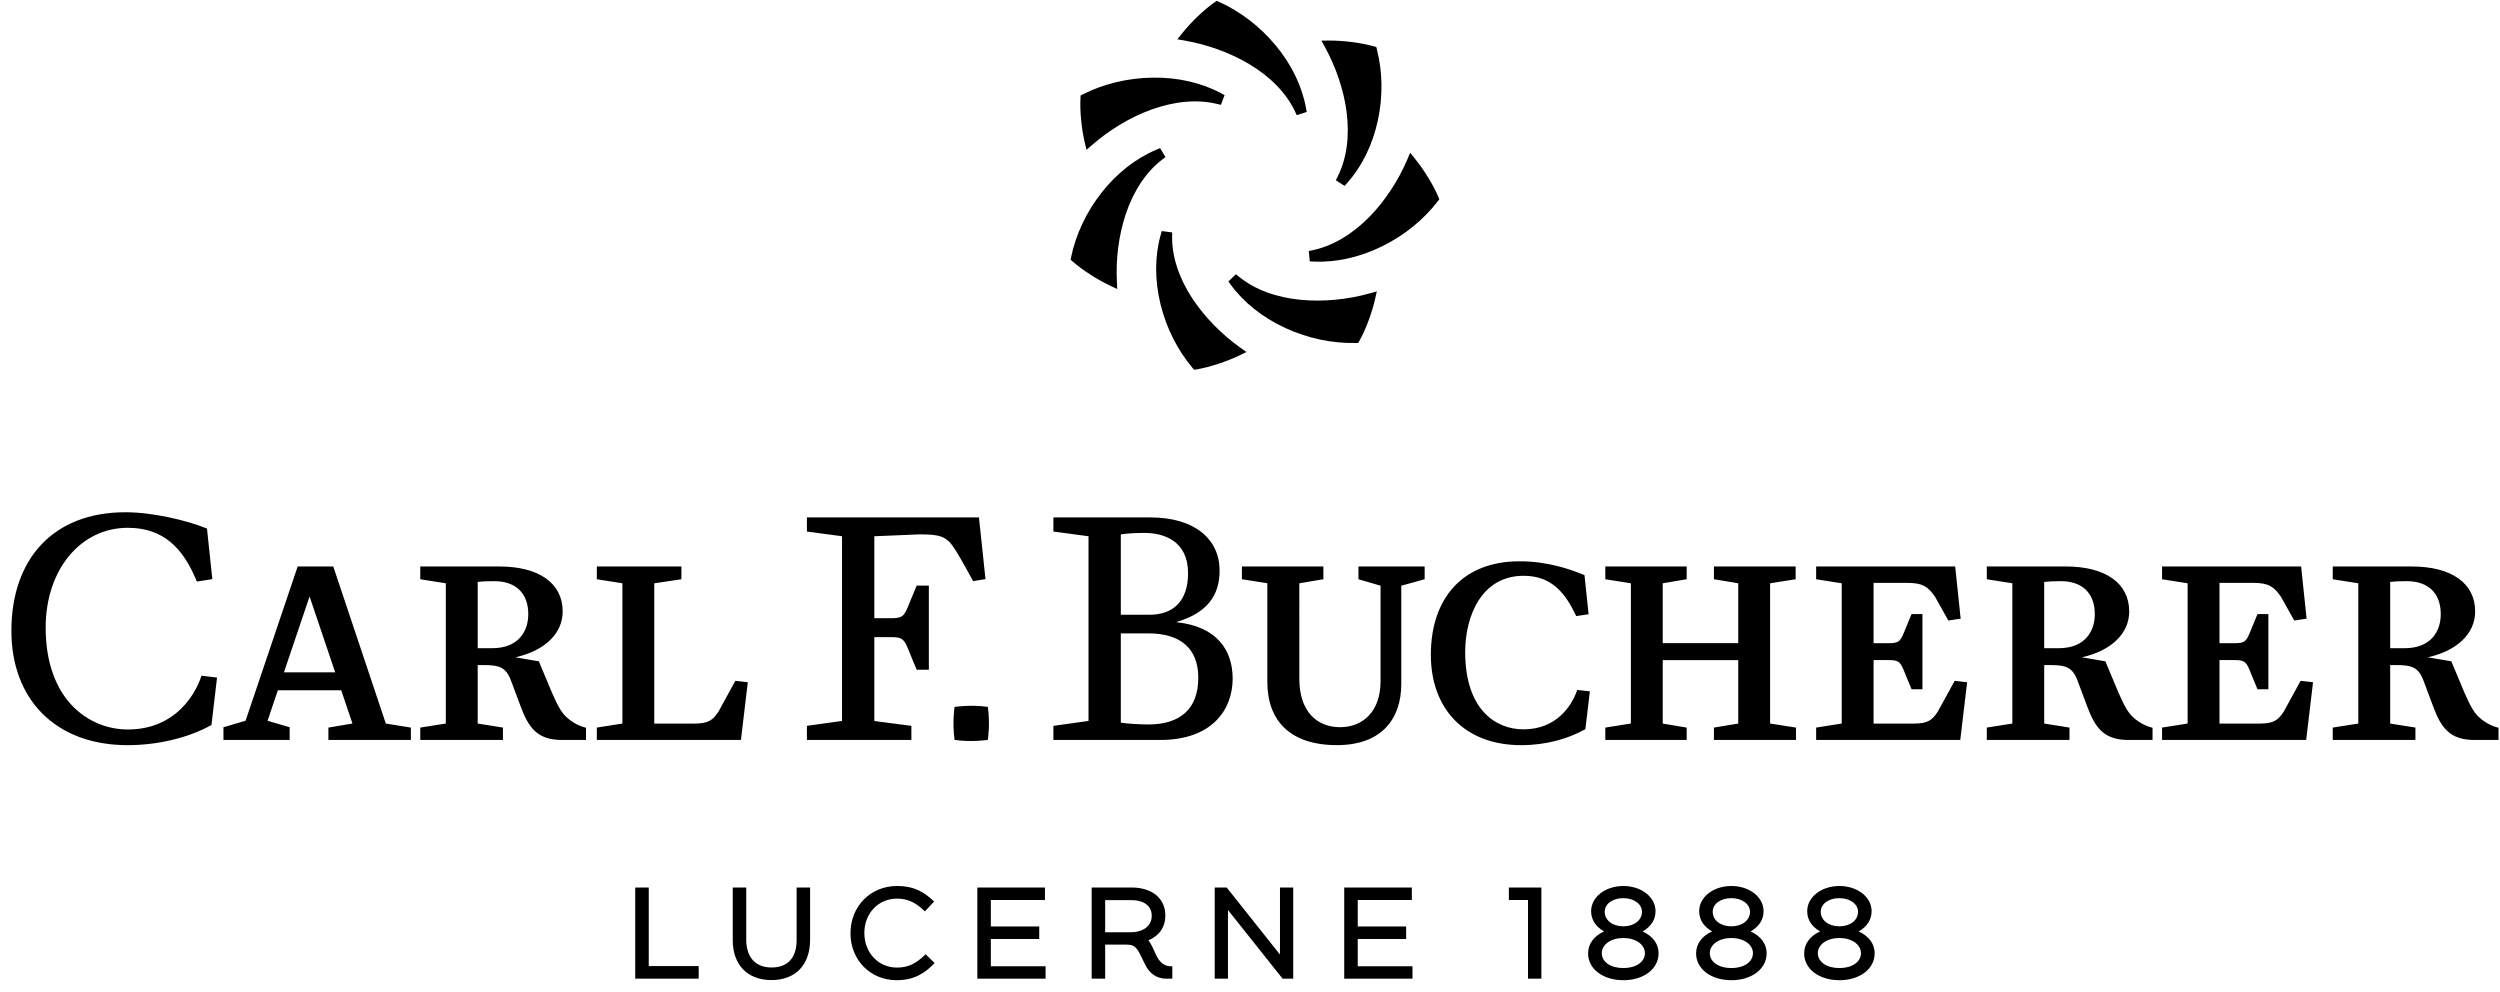 <svg width="194" height="77" viewBox="0 0 194 77" fill="none" xmlns="http://www.w3.org/2000/svg">
<path d="M54.217 75.947H49.294V68.87H50.343V74.969H54.217V75.947ZM59.858 76.054C58.009 76.054 56.861 74.87 56.861 72.963V68.87H57.908V72.915C57.908 74.289 58.626 75.077 59.877 75.077C61.129 75.077 61.817 74.326 61.817 72.963V68.87H62.864V72.906C62.864 74.877 61.74 76.054 59.858 76.054ZM69.583 76.064C67.539 76.064 65.997 74.497 65.997 72.42C65.997 70.329 67.552 68.753 69.613 68.753C71.003 68.753 71.769 69.291 72.391 69.87L72.488 69.961L71.773 70.722L71.673 70.63C71.003 70.001 70.384 69.732 69.604 69.732C68.161 69.732 67.074 70.878 67.074 72.399C67.074 73.931 68.161 75.085 69.604 75.085C70.54 75.085 71.131 74.708 71.732 74.141L71.827 74.05L72.529 74.732L72.434 74.828C71.824 75.439 71.009 76.064 69.583 76.064ZM81.137 75.947H75.841V68.87H81.088V69.839H76.89V71.896H80.645V72.864H76.89V74.98H81.137V75.947ZM100.354 75.947H99.533L99.492 75.897L95.29 70.617V75.947H94.261V68.87H95.191L99.326 74.074V68.87H100.354V75.947ZM109.608 75.947H104.312V68.87H109.559V69.839H105.361V71.896H109.117V72.864H105.361V74.98H109.608V75.947ZM119.611 75.947H118.574V69.839H117.088V68.87H119.611V75.947ZM125.972 76.064C124.387 76.064 123.236 75.189 123.236 73.984C123.236 73.25 123.683 72.639 124.473 72.277C123.817 71.9 123.471 71.362 123.471 70.707C123.471 69.612 124.57 68.753 125.972 68.753C127.372 68.753 128.47 69.612 128.47 70.707C128.47 71.362 128.125 71.902 127.467 72.279C128.27 72.653 128.707 73.247 128.707 73.974C128.707 75.185 127.556 76.064 125.972 76.064ZM125.972 72.789C125.016 72.789 124.298 73.293 124.298 73.963C124.298 74.645 124.986 75.122 125.972 75.122C126.957 75.122 127.645 74.645 127.645 73.963C127.645 73.293 126.926 72.789 125.972 72.789ZM125.972 69.697C125.134 69.697 124.525 70.142 124.525 70.756C124.525 71.41 125.134 71.883 125.972 71.883C126.81 71.883 127.417 71.41 127.417 70.756C127.417 70.152 126.796 69.697 125.972 69.697ZM134.355 76.064C132.769 76.064 131.617 75.189 131.617 73.984C131.617 73.25 132.064 72.639 132.856 72.277C132.2 71.9 131.856 71.362 131.856 70.707C131.856 69.612 132.953 68.753 134.355 68.753C135.756 68.753 136.854 69.612 136.854 70.707C136.854 71.362 136.507 71.902 135.85 72.279C136.654 72.653 137.092 73.247 137.092 73.974C137.092 75.185 135.939 76.064 134.355 76.064ZM134.355 72.789C133.4 72.789 132.681 73.293 132.681 73.963C132.681 74.645 133.369 75.122 134.355 75.122C135.34 75.122 136.028 74.645 136.028 73.963C136.028 73.293 135.309 72.789 134.355 72.789ZM134.355 69.697C133.516 69.697 132.907 70.142 132.907 70.756C132.907 71.41 133.516 71.883 134.355 71.883C135.193 71.883 135.801 71.41 135.801 70.756C135.801 70.152 135.179 69.697 134.355 69.697ZM142.738 76.064C141.153 76.064 140.002 75.189 140.002 73.984C140.002 73.25 140.449 72.639 141.24 72.277C140.583 71.9 140.239 71.362 140.239 70.707C140.239 69.612 141.337 68.753 142.738 68.753C144.138 68.753 145.237 69.612 145.237 70.707C145.237 71.363 144.891 71.902 144.233 72.279C145.036 72.653 145.474 73.247 145.474 73.974C145.474 75.185 144.322 76.064 142.738 76.064ZM142.738 72.789C141.783 72.789 141.064 73.293 141.064 73.963C141.064 74.645 141.751 75.122 142.738 75.122C143.723 75.122 144.411 74.645 144.411 73.963C144.411 73.293 143.693 72.789 142.738 72.789ZM142.738 69.697C141.9 69.697 141.29 70.142 141.29 70.756C141.29 71.41 141.9 71.883 142.738 71.883C143.577 71.883 144.184 71.41 144.184 70.756C144.184 70.152 143.562 69.697 142.738 69.697ZM90.972 75.947H90.514C89.778 75.947 89.203 75.563 88.855 74.836L88.507 74.126C88.126 73.333 87.871 73.302 87.282 73.302H85.76V75.947H84.713V68.87H87.808C89.401 68.87 90.431 69.721 90.431 71.038C90.431 71.937 89.966 72.617 89.115 72.97C89.234 73.115 89.339 73.289 89.433 73.495L89.706 74.09C89.975 74.679 90.356 74.98 90.837 74.981H90.972V75.947ZM85.76 72.342H87.739C88.732 72.342 89.374 71.843 89.374 71.067C89.374 70.293 88.781 69.848 87.748 69.848H85.76V72.342ZM101.402 8.686L100.628 8.938L100.498 8.663C99.838 7.249 98.608 5.974 96.945 4.978C95.489 4.107 93.706 3.456 91.93 3.148L91.363 3.049L91.719 2.601C92.42 1.72 93.439 0.746 94.254 0.176L94.416 0.063L94.597 0.144C96.262 0.895 97.782 2.064 98.993 3.523C100.231 5.015 101.045 6.701 101.347 8.395L101.402 8.686ZM104.538 14.206C105.689 12.913 106.514 11.233 106.921 9.345C107.32 7.5 107.295 5.597 106.85 3.84L106.801 3.65L106.612 3.595C105.654 3.321 104.247 3.14 103.115 3.147L102.538 3.151L102.814 3.65C103.677 5.218 104.275 7 104.493 8.67C104.743 10.578 104.503 12.322 103.798 13.714L103.659 13.984L104.342 14.427L104.538 14.206ZM101.935 20.296C103.675 20.381 105.517 19.97 107.264 19.108C108.971 18.267 110.459 17.061 111.571 15.62L111.691 15.465L111.616 15.285C111.236 14.371 110.501 13.171 109.788 12.3L109.428 11.856L109.205 12.382C108.505 14.026 107.467 15.6 106.284 16.811C104.931 18.193 103.401 19.094 101.861 19.417L101.561 19.479L101.638 20.281L101.935 20.296ZM95.496 22.081C96.515 23.477 97.989 24.647 99.758 25.46C101.487 26.255 103.37 26.655 105.201 26.616L105.398 26.613L105.494 26.441C105.98 25.578 106.471 24.263 106.716 23.169L106.841 22.611L106.285 22.767C104.55 23.252 102.659 23.43 100.965 23.269C99.028 23.086 97.361 22.465 96.146 21.475L95.91 21.282L95.323 21.842L95.496 22.081ZM90.073 18.215C89.603 19.873 89.599 21.741 90.058 23.617C90.509 25.449 91.367 27.154 92.537 28.546L92.663 28.697L92.858 28.664C93.843 28.501 95.19 28.061 96.207 27.568L96.725 27.317L96.258 26.985C94.791 25.944 93.472 24.593 92.541 23.183C91.48 21.572 90.931 19.897 90.957 18.34L90.962 18.036L90.153 17.931L90.073 18.215ZM89.749 11.61C88.145 12.28 86.665 13.441 85.467 14.968C84.301 16.457 83.486 18.182 83.118 19.956L83.076 20.149L83.224 20.279C83.967 20.939 85.154 21.705 86.179 22.184L86.698 22.429L86.67 21.859C86.579 20.077 86.823 18.215 87.358 16.617C87.971 14.791 88.953 13.322 90.2 12.371L90.442 12.186L90.022 11.495L89.749 11.61ZM94.766 7.241C93.236 6.417 91.394 5.997 89.445 6.024C87.535 6.05 85.666 6.496 84.034 7.317L83.858 7.406L83.846 7.6C83.787 8.586 83.922 9.982 84.181 11.073L84.312 11.627L84.745 11.251C86.098 10.069 87.721 9.096 89.318 8.515C91.143 7.849 92.916 7.693 94.446 8.065L94.744 8.136L95.028 7.381L94.766 7.241ZM105.416 43.959H110.553V44.948L108.74 45.452V53.07C108.74 55.788 107.211 57.822 103.744 57.822C100.09 57.822 98.345 55.897 98.345 52.918V45.26L96.371 44.948V43.959H102.695V44.948L100.827 45.264L100.828 52.665C100.828 55.188 102.166 56.429 103.992 56.429C105.769 56.429 107.13 55.2 107.13 52.88L107.131 45.45L105.416 44.948L105.416 43.959ZM137.36 45.263L139.343 44.95L139.341 43.959H133.001V44.948L134.888 45.262V49.908H129.028V45.262L130.887 44.948V43.959H124.572V44.95L126.555 45.263V56.146L124.572 56.46V57.421H130.887V56.461L129.028 56.148V51.228H134.888V56.148L133.001 56.461V57.421H139.369V56.46L137.36 56.146L137.36 45.263ZM55.762 55.209C55.333 55.873 54.982 56.149 53.91 56.149H50.77V45.264L52.877 44.951V43.959H46.314V44.95L48.298 45.263V56.146L46.314 56.46V57.421H57.497L58.029 52.942L57.063 52.832L55.762 55.209ZM74.074 54.856C74.074 54.856 73.885 56.075 74.074 57.415C75.365 57.612 76.657 57.415 76.657 57.415C76.657 57.415 76.848 56.2 76.657 54.856C75.365 54.66 74.074 54.856 74.074 54.856ZM95.654 52.66C95.654 55.084 94.039 57.421 90.044 57.421H81.744V56.326L84.469 55.944V41.613L81.744 41.247V40.152H89.272C92.745 40.152 94.641 41.867 94.641 44.279C94.641 46.217 93.668 47.567 91.307 48.263V48.285C94.427 48.614 95.654 50.448 95.654 52.66ZM86.975 47.705H89.199C91.055 47.705 92.194 46.634 92.194 44.473C92.194 41.99 90.331 41.355 88.825 41.355C88.15 41.355 87.412 41.392 86.975 41.471V47.705ZM92.987 52.601C92.987 50.284 91.575 49.15 89.098 49.15H86.975V56.076C87.459 56.164 88.477 56.218 89.122 56.218C91.583 56.218 92.987 55.01 92.987 52.601ZM45.36 56.443L45.475 56.474V57.421H43.597C41.715 57.421 41.018 56.493 40.389 54.781L39.663 52.84C39.268 51.758 38.717 51.61 37.556 51.61H37.069V56.147L39.029 56.46V57.421H32.613V56.46L34.595 56.146V45.263L32.613 44.95V43.959H38.746C41.841 43.959 43.664 45.265 43.664 47.45C43.664 49.151 42.277 50.502 39.989 51.007L41.812 51.316L41.846 51.395C41.846 51.395 42.291 52.453 42.502 52.96C42.958 54.071 43.371 55.027 43.804 55.494C44.214 55.935 44.795 56.289 45.36 56.443ZM40.994 47.663C40.994 46.033 40.029 45.098 38.349 45.098C37.791 45.098 37.361 45.118 37.069 45.156V50.3H38.199C40.26 50.3 40.994 48.954 40.994 47.663ZM177.226 55.209C176.796 55.873 176.445 56.149 175.374 56.149H172.232V55.776V51.223H173.426C174.26 51.223 174.336 51.41 174.697 52.31C174.735 52.406 174.776 52.507 174.821 52.616L175.183 53.487H176.026V47.651H175.183L174.821 48.521C174.776 48.631 174.735 48.731 174.697 48.828C174.336 49.727 174.26 49.913 173.426 49.913H172.232V45.232H174.852C176.041 45.232 176.45 45.516 176.996 46.299L178.034 48.153L178.992 48.008L178.567 43.959H167.776V44.95L169.76 45.263V56.146L167.776 56.46V57.421H178.96L179.491 52.942L178.527 52.832L177.226 55.209ZM166.923 56.443L167.037 56.473V57.421H165.159C163.278 57.421 162.58 56.493 161.952 54.781L161.226 52.84C160.83 51.758 160.281 51.61 159.118 51.61H158.631V56.147L160.591 56.46V57.421H154.175V56.46L156.158 56.146V45.263L154.175 44.95V43.959H160.309C163.403 43.959 165.227 45.265 165.227 47.45C165.227 49.151 163.84 50.502 161.551 51.007L163.375 51.316L163.408 51.395C163.408 51.395 163.854 52.453 164.064 52.96C164.521 54.071 164.933 55.027 165.367 55.494C165.777 55.935 166.358 56.289 166.923 56.443ZM162.556 47.663C162.556 46.033 161.592 45.098 159.912 45.098C159.354 45.098 158.923 45.118 158.631 45.156V50.3H159.762C161.823 50.3 162.556 48.954 162.556 47.663ZM193.884 56.473V57.421H192.005C190.124 57.421 189.426 56.493 188.799 54.781L188.072 52.84C187.675 51.758 187.127 51.61 185.965 51.61H185.477V56.147L187.437 56.46V57.421H181.021V56.46L183.005 56.146V45.263L181.021 44.95V43.959H187.155C190.25 43.959 192.073 45.265 192.073 47.45C192.073 49.151 190.686 50.502 188.398 51.007L190.221 51.316L190.255 51.395C190.255 51.395 190.699 52.453 190.911 52.96C191.367 54.071 191.778 55.027 192.213 55.494C192.623 55.935 193.204 56.289 193.768 56.443L193.884 56.473ZM189.403 47.663C189.403 46.033 188.439 45.098 186.758 45.098C186.199 45.098 185.77 45.118 185.477 45.156V50.3H186.609C188.668 50.3 189.403 48.954 189.403 47.663ZM150.381 55.209C149.953 55.873 149.601 56.149 148.53 56.149H145.389V55.776V51.223H146.581C147.416 51.223 147.492 51.41 147.852 52.31C147.891 52.406 147.931 52.507 147.977 52.616L148.338 53.487H149.182V47.651H148.338L147.977 48.521C147.931 48.631 147.891 48.731 147.852 48.828C147.492 49.727 147.416 49.913 146.581 49.913H145.389V45.232H148.008C149.196 45.232 149.606 45.516 150.153 46.299L151.191 48.153L152.147 48.008L151.722 43.959H140.933V44.95L142.917 45.263V56.146L140.933 56.46V57.421H152.117L152.648 52.942L151.683 52.832L150.381 55.209ZM29.939 56.146L31.884 56.461V57.42L25.483 57.421V56.46L27.349 56.146L26.479 53.563H21.563L20.762 55.932L22.477 56.434V57.421H17.34V56.434L19.056 55.93L23.099 43.959H25.862L29.939 56.146ZM26.01 52.173L24.024 46.286L22.033 52.173H26.01ZM71.324 41.468C72.828 41.468 73.402 41.565 74.016 42.49C74.604 43.378 75.51 45.094 75.51 45.094L76.474 44.94L75.967 40.152H62.617V41.247L65.341 41.613V55.944L62.617 56.326V57.421H70.723V56.326L67.848 55.951V49.44H69.168C70.103 49.44 70.187 49.649 70.591 50.655C70.634 50.763 70.679 50.876 70.73 50.998L71.136 51.972H72.079V45.442H71.136L70.73 46.416C70.679 46.538 70.634 46.652 70.591 46.759C70.187 47.765 70.103 47.974 69.168 47.974H67.848V41.613L71.324 41.468ZM15.59 52.565C15.537 52.719 14.317 56.608 9.917 56.608C6.938 56.608 3.544 54.346 3.544 48.695C3.544 44.212 6.251 40.958 9.913 40.958C12.686 40.958 14.199 42.54 15.229 45.018L15.276 45.13L16.478 44.94L16.061 41.017L15.973 40.982C14.527 40.395 11.871 39.75 9.733 39.75C4.126 39.75 0.884 43.377 0.884 48.959C0.884 54.248 4.295 57.825 9.902 57.825C12.266 57.825 14.633 57.24 16.332 56.3L16.41 56.258L16.842 52.578L15.636 52.435L15.59 52.565ZM122.35 53.657C121.955 54.745 120.81 56.597 118.214 56.597C116.045 56.597 113.699 55.036 113.699 50.602C113.699 47.795 114.97 44.681 118.236 44.681C120.449 44.681 121.486 46.083 122.266 47.707L122.31 47.809L123.276 47.665L122.956 44.63L122.874 44.597C121.883 44.191 120.126 43.556 117.913 43.556C113.514 43.556 111.034 46.408 111.034 50.816C111.034 54.996 113.646 57.825 118.045 57.825C119.99 57.825 121.697 57.32 122.956 56.617L123.026 56.578L123.373 53.647L122.393 53.541L122.35 53.657Z" fill="black"/>
</svg>
